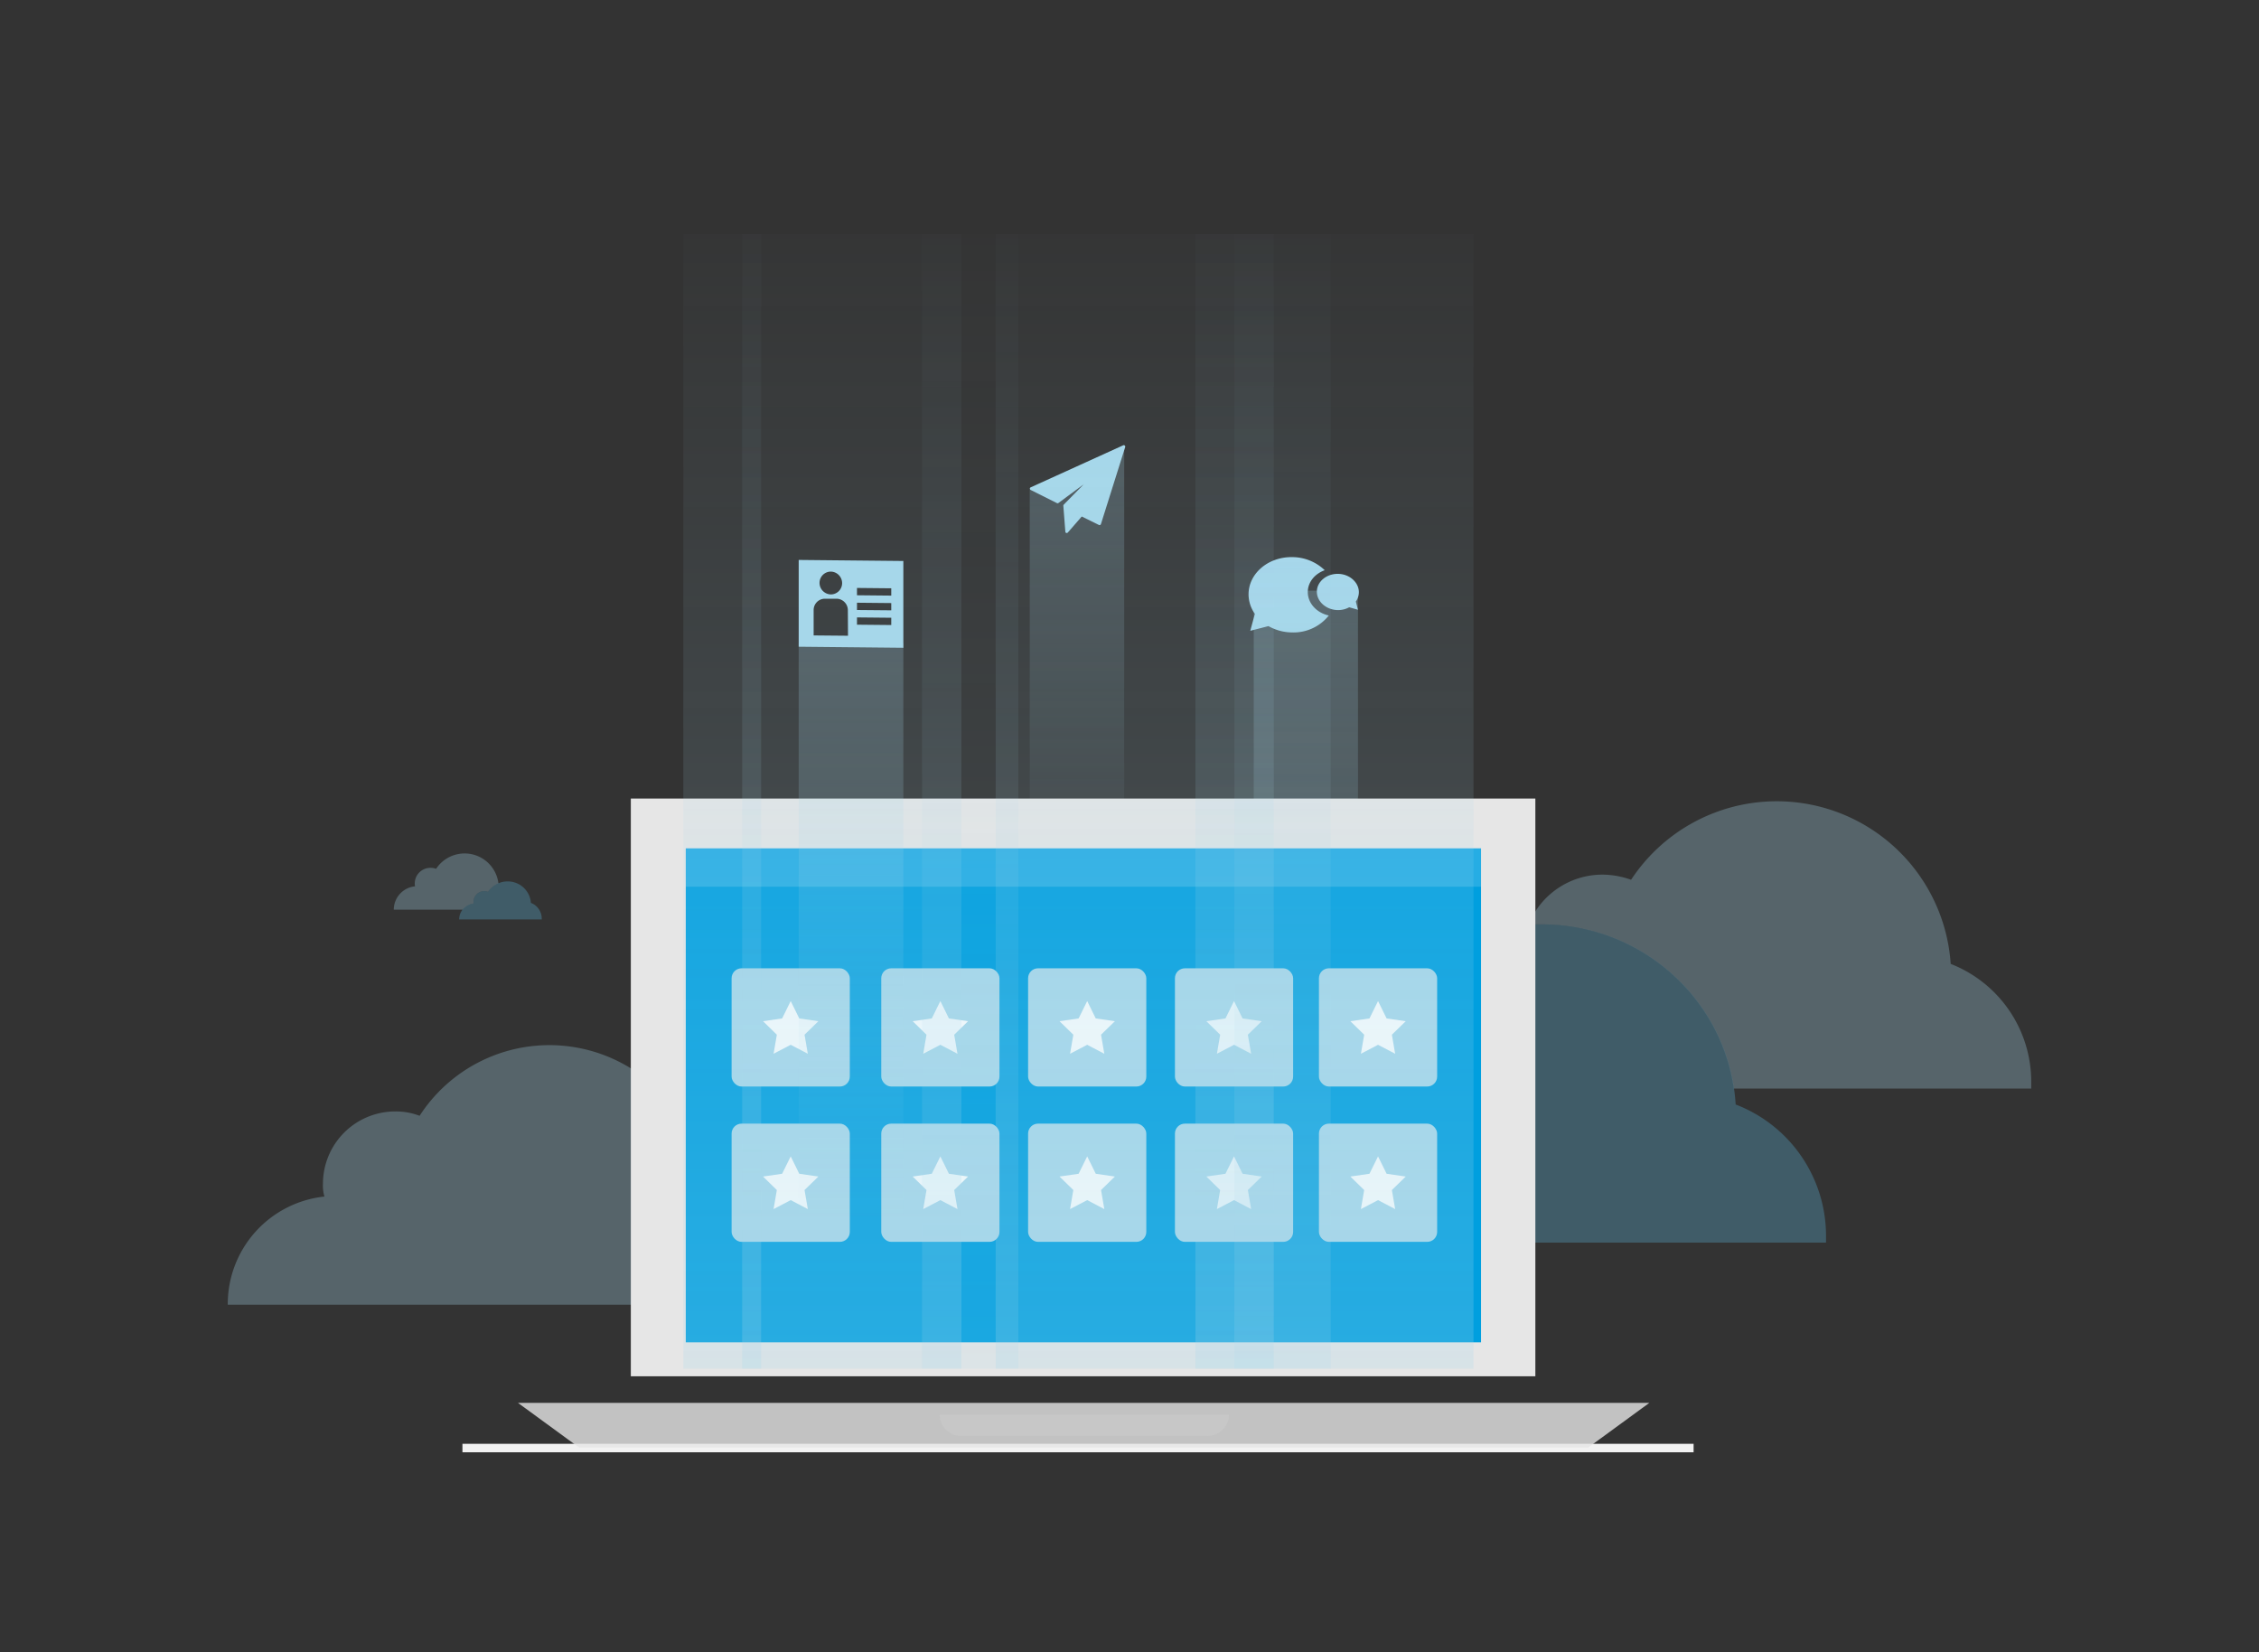 <?xml version="1.0" encoding="UTF-8"?>
<svg xmlns="http://www.w3.org/2000/svg" xmlns:xlink="http://www.w3.org/1999/xlink" id="Layer_1" viewBox="0 0 800 585">
  <rect x="0" y="0" width="800" height="585" fill="#333333" stroke="none"/>
  <defs>
    <linearGradient id="linear-gradient" x1="646.64" y1="5661.33" x2="646.64" y2="5363.33" gradientTransform="matrix(-1, 0, 0, 1, 1109.1, -5216.92)" gradientUnits="userSpaceOnUse">
      <stop offset="0" stop-color="#a7d7ea" stop-opacity="0"></stop>
      <stop offset="1" stop-color="#a7d7ea"></stop>
    </linearGradient>
    <linearGradient id="linear-gradient-2" x1="727.71" y1="5540.88" x2="727.71" y2="5330.2" xlink:href="#linear-gradient"></linearGradient>
    <linearGradient id="linear-gradient-3" x1="-58.75" y1="-1040.08" x2="-58.75" y2="-1584.09" gradientTransform="translate(460.61 1552.47)" xlink:href="#linear-gradient"></linearGradient>
    <linearGradient id="linear-gradient-4" x1="-0.48" y1="-1040.08" x2="-0.48" y2="-1584.09" gradientTransform="translate(344.06 1552.47)" xlink:href="#linear-gradient"></linearGradient>
    <linearGradient id="linear-gradient-5" x1="51.87" y1="-1040.08" x2="51.87" y2="-1584.09" gradientTransform="translate(239.37 1552.47)" xlink:href="#linear-gradient"></linearGradient>
    <linearGradient id="linear-gradient-6" x1="76.92" y1="-1040.08" x2="76.92" y2="-1584.09" gradientTransform="translate(189.26 1552.47)" xlink:href="#linear-gradient"></linearGradient>
    <linearGradient id="linear-gradient-7" x1="-129.48" y1="-1040.08" x2="-129.48" y2="-1584.09" gradientTransform="translate(602.07 1552.47)" xlink:href="#linear-gradient"></linearGradient>
    <linearGradient id="linear-gradient-8" x1="-111.1" y1="-1040.08" x2="-111.1" y2="-1584.09" gradientTransform="translate(565.31 1552.47)" xlink:href="#linear-gradient"></linearGradient>
    <linearGradient id="linear-gradient-9" x1="807.72" y1="5661.13" x2="807.72" y2="5386.88" gradientTransform="matrix(-1, 0, 0, 1, 1109.1, -5216.93)" xlink:href="#linear-gradient"></linearGradient>
  </defs>
  <title>solutions</title>
  <rect x="444" y="209.14" width="36.91" height="220.07" style="opacity:0.3;isolation:isolate;fill:url(#linear-gradient)"></rect>
  <path d="M463.14,209.66c0-3.5,2.45-6.48,6-7.75a16.65,16.65,0,0,0-11.54-4.64c-8.53-.12-15.44,5.84-15.44,13.19a12,12,0,0,0,2.24,6.9l-1.63,6,6.44-1.66a17.19,17.19,0,0,0,8.37,2.24,15.92,15.92,0,0,0,13-6C466.28,217,463.14,213.61,463.14,209.66Z" style="fill:#a6d7ea"></path>
  <path d="M473.78,203.2c4.1,0,7.45,3,7.45,6.49a5.72,5.72,0,0,1-1.07,3.3l.74,2.92-3.1-.88a8.18,8.18,0,0,1-4,1c-4.09-.05-7.45-3-7.45-6.5S469.68,203.16,473.78,203.2Z" style="fill:#a6d7ea"></path>
  <polygon points="398.12 157.63 398.12 313.21 364.67 313.21 364.67 173.5 398.12 157.63" style="opacity:0.3;isolation:isolate;fill:url(#linear-gradient-2)"></polygon>
  <path d="M398.31,157.76a.49.49,0,0,0-.54-.08L365,172.57a.49.49,0,0,0-.29.45.48.48,0,0,0,.28.46l9.28,4.65a.49.49,0,0,0,.53,0l9-6.65-7.09,7.21a.52.52,0,0,0-.14.39l.71,9.2a.52.52,0,0,0,.34.45h.16a.56.56,0,0,0,.38-.17l4.93-5.67,6.09,3a.51.51,0,0,0,.42,0,.47.47,0,0,0,.28-.3l8.59-27.28a.5.5,0,0,0-.15-.53Z" style="fill:#a6d7ea"></path>
  <g style="opacity:0.3">
    <path d="M167.75,319.94a4.62,4.62,0,0,1-.06-.64,3.77,3.77,0,0,1,3.8-3.75,4,4,0,0,1,1.35.24,8.13,8.13,0,0,1,3.68-3,12.08,12.08,0,0,0-22.08-5.15,5.4,5.4,0,0,0-2-.35,5.55,5.55,0,0,0-5.56,5.55,5.23,5.23,0,0,0,.09,1,8.33,8.33,0,0,0-7.52,8.28h24.37A5.87,5.87,0,0,1,167.75,319.94Z" style="fill:#a7d7ea"></path>
  </g>
  <g style="opacity:0.3">
    <path d="M191.85,325.23a5.93,5.93,0,0,0-3.83-5.52,8.21,8.21,0,0,0-8.25-7.61,8.3,8.3,0,0,0-6.93,3.69,4,4,0,0,0-1.35-.24,3.77,3.77,0,0,0-3.8,3.75,4.22,4.22,0,0,0,.06.64,5.67,5.67,0,0,0-5.15,5.62h29.25Z" style="fill:#5dbbe5"></path>
  </g>
  <g style="opacity:0.3">
    <path d="M690.82,341.31a61.75,61.75,0,0,0-113.19-29.79,30.44,30.44,0,0,0-10-1.82,28.18,28.18,0,0,0-26.35,17.81,39.38,39.38,0,0,1,4.73-.19c34.52,0,63.22,25.26,68,58.14H719.34V383.1A44.79,44.79,0,0,0,690.82,341.31Z" style="fill:#a7d7ea"></path>
  </g>
  <g style="opacity:0.3">
    <path d="M646.67,437.42a49.81,49.81,0,0,0-32-46.33c-2.18-35.61-32.15-63.77-68.49-63.77a69.06,69.06,0,0,0-57.59,30.89,32.67,32.67,0,0,0-11.27-2,31.52,31.52,0,0,0-31.79,31.43,27.24,27.24,0,0,0,.55,5.45A47.17,47.17,0,0,0,403.22,440H646.67Z" style="fill:#5dbbe5"></path>
  </g>
  <g style="opacity:0.3">
    <path d="M295.85,369.49a14.54,14.54,0,0,0-9.08-13.44A19.46,19.46,0,0,0,251,346.42a8.57,8.57,0,0,0-3.09-.54A9.11,9.11,0,0,0,238.8,355a5.1,5.1,0,0,0,.18,1.64,13.61,13.61,0,0,0-12.17,13.62h69Z" style="fill:#a7d7ea"></path>
  </g>
  <g style="opacity:0.3">
    <path d="M274.77,460a40.84,40.84,0,0,0-25.54-37.8A54.73,54.73,0,0,0,148.6,395.09a23.72,23.72,0,0,0-8.69-1.54,25.62,25.62,0,0,0-25.54,25.54,13.89,13.89,0,0,0,.52,4.6A38.28,38.28,0,0,0,80.66,462H274.77Z" style="fill:#a7d7ea"></path>
  </g>
  <rect x="163.77" y="511.24" width="436" height="3" style="fill:#f2f2f2"></rect>
  <polygon points="584.09 496.75 562.38 512.61 205.15 512.61 183.44 496.75 584.09 496.75" style="fill:#e6e6e6;opacity:0.8"></polygon>
  <polyline points="223.4 487.33 223.4 282.76 543.73 282.76 543.73 487.33" style="fill:#e6e6e6"></polyline>
  <rect x="242.86" y="300.4" width="281.63" height="174.91" style="fill:#009fdf"></rect>
  <rect x="242.86" y="300.4" width="281.63" height="13.57" style="fill:#fff;opacity:0.15"></rect>
  <rect x="259.09" y="342.87" width="41.86" height="41.86" rx="3.52" ry="3.52" style="fill:#a7d7ea"></rect>
  <polygon points="280.02 354.47 283.05 360.62 289.83 361.6 284.92 366.38 286.08 373.13 280.02 369.95 273.95 373.13 275.11 366.38 270.21 361.6 276.98 360.62 280.02 354.47" style="fill:#fff;opacity:0.9"></polygon>
  <rect x="312.09" y="342.87" width="41.86" height="41.86" rx="3.52" ry="3.52" style="fill:#a7d7ea"></rect>
  <polygon points="333.02 354.47 336.05 360.62 342.83 361.6 337.92 366.38 339.08 373.13 333.02 369.95 326.95 373.13 328.11 366.38 323.21 361.6 329.98 360.62 333.02 354.47" style="fill:#fff;opacity:0.9"></polygon>
  <rect x="364.09" y="342.87" width="41.86" height="41.86" rx="3.52" ry="3.52" style="fill:#a7d7ea"></rect>
  <polygon points="385.02 354.47 388.05 360.62 394.83 361.6 389.92 366.38 391.08 373.13 385.02 369.95 378.95 373.13 380.11 366.38 375.21 361.6 381.98 360.62 385.02 354.47" style="fill:#fff;opacity:0.9"></polygon>
  <rect x="416.09" y="342.87" width="41.86" height="41.86" rx="3.52" ry="3.52" style="fill:#a7d7ea"></rect>
  <polygon points="437.02 354.47 440.05 360.62 446.83 361.6 441.92 366.38 443.08 373.13 437.02 369.95 430.95 373.13 432.11 366.38 427.21 361.6 433.98 360.62 437.02 354.47" style="fill:#fff;opacity:0.9"></polygon>
  <rect x="467.09" y="342.87" width="41.86" height="41.86" rx="3.52" ry="3.52" style="fill:#a7d7ea"></rect>
  <polygon points="488.02 354.47 491.05 360.62 497.83 361.6 492.92 366.38 494.08 373.13 488.02 369.95 481.95 373.13 483.11 366.38 478.21 361.6 484.98 360.62 488.02 354.47" style="fill:#fff;opacity:0.9"></polygon>
  <rect x="259.09" y="397.87" width="41.86" height="41.86" rx="3.52" ry="3.52" style="fill:#a7d7ea"></rect>
  <polygon points="280.02 409.47 283.05 415.62 289.83 416.6 284.92 421.38 286.08 428.13 280.02 424.95 273.95 428.13 275.11 421.38 270.21 416.6 276.98 415.62 280.02 409.47" style="fill:#fff;opacity:0.9"></polygon>
  <rect x="312.09" y="397.87" width="41.86" height="41.86" rx="3.52" ry="3.52" style="fill:#a7d7ea"></rect>
  <polygon points="333.02 409.47 336.05 415.62 342.83 416.6 337.92 421.38 339.08 428.13 333.02 424.95 326.95 428.13 328.11 421.38 323.21 416.6 329.98 415.62 333.02 409.47" style="fill:#fff;opacity:0.9"></polygon>
  <rect x="364.09" y="397.87" width="41.86" height="41.86" rx="3.52" ry="3.52" style="fill:#a7d7ea"></rect>
  <polygon points="385.02 409.47 388.05 415.62 394.83 416.6 389.92 421.38 391.08 428.13 385.02 424.95 378.95 428.13 380.11 421.38 375.21 416.6 381.98 415.62 385.02 409.47" style="fill:#fff;opacity:0.9"></polygon>
  <rect x="416.09" y="397.87" width="41.86" height="41.86" rx="3.52" ry="3.52" style="fill:#a7d7ea"></rect>
  <polygon points="437.02 409.47 440.05 415.62 446.83 416.6 441.92 421.38 443.08 428.13 437.02 424.95 430.95 428.13 432.11 421.38 427.21 416.6 433.98 415.62 437.02 409.47" style="fill:#fff;opacity:0.9"></polygon>
  <rect x="467.09" y="397.87" width="41.86" height="41.86" rx="3.52" ry="3.52" style="fill:#a7d7ea"></rect>
  <polygon points="488.02 409.47 491.05 415.62 497.83 416.6 492.92 421.38 494.08 428.13 488.02 424.95 481.95 428.13 483.11 421.38 478.21 416.6 484.98 415.62 488.02 409.47" style="fill:#fff;opacity:0.9"></polygon>
  <path d="M435.24,500.9a7.58,7.58,0,0,1-7.55,7.55h-87.4a7.58,7.58,0,0,1-7.55-7.55Z" style="fill:#ccc;opacity:0.5"></path>
  <rect x="352.62" y="82.9" width="98.48" height="401.74" transform="translate(803.71 567.55) rotate(180)" style="opacity:0.3;fill:url(#linear-gradient-3)"></rect>
  <rect x="326.53" y="82.9" width="34.11" height="401.74" transform="translate(687.17 567.55) rotate(180)" style="opacity:0.2;fill:url(#linear-gradient-4)"></rect>
  <rect x="242" y="82.9" width="98.48" height="401.74" transform="translate(582.47 567.55) rotate(180)" style="opacity:0.3;fill:url(#linear-gradient-5)"></rect>
  <rect x="262.82" y="82.9" width="6.71" height="401.74" transform="translate(532.36 567.55) rotate(180)" style="opacity:0.3;fill:url(#linear-gradient-6)"></rect>
  <rect x="423.35" y="82.9" width="98.48" height="401.74" transform="translate(945.17 567.55) rotate(180)" style="opacity:0.3;fill:url(#linear-gradient-7)"></rect>
  <rect x="437.15" y="82.9" width="34.11" height="401.74" transform="translate(908.41 567.55) rotate(180)" style="opacity:0.2;fill:url(#linear-gradient-8)"></rect>
  <rect x="282.85" y="227.68" width="37.06" height="202.53" style="opacity:0.3;isolation:isolate;fill:url(#linear-gradient-9)"></rect>
  <path d="M282.85,198.27V229l37.06.37V198.64Zm11.38,4.13a4.1,4.1,0,0,1,4,4.08,4,4,0,0,1-4,4h0a4.1,4.1,0,0,1-4-4.08,4,4,0,0,1,4-4Zm6.08,22.71L288.14,225V216a4,4,0,0,1,4-4h0l4.12,0a4.07,4.07,0,0,1,4,4.05Zm15.32-3.79-12.14-.12v-2.58l12.14.12Zm0-5.21L303.49,216v-2.58l12.14.12Zm0-5.21-12.14-.12v-2.59l12.14.12Z" style="fill:#a6d7ea"></path>
</svg>
